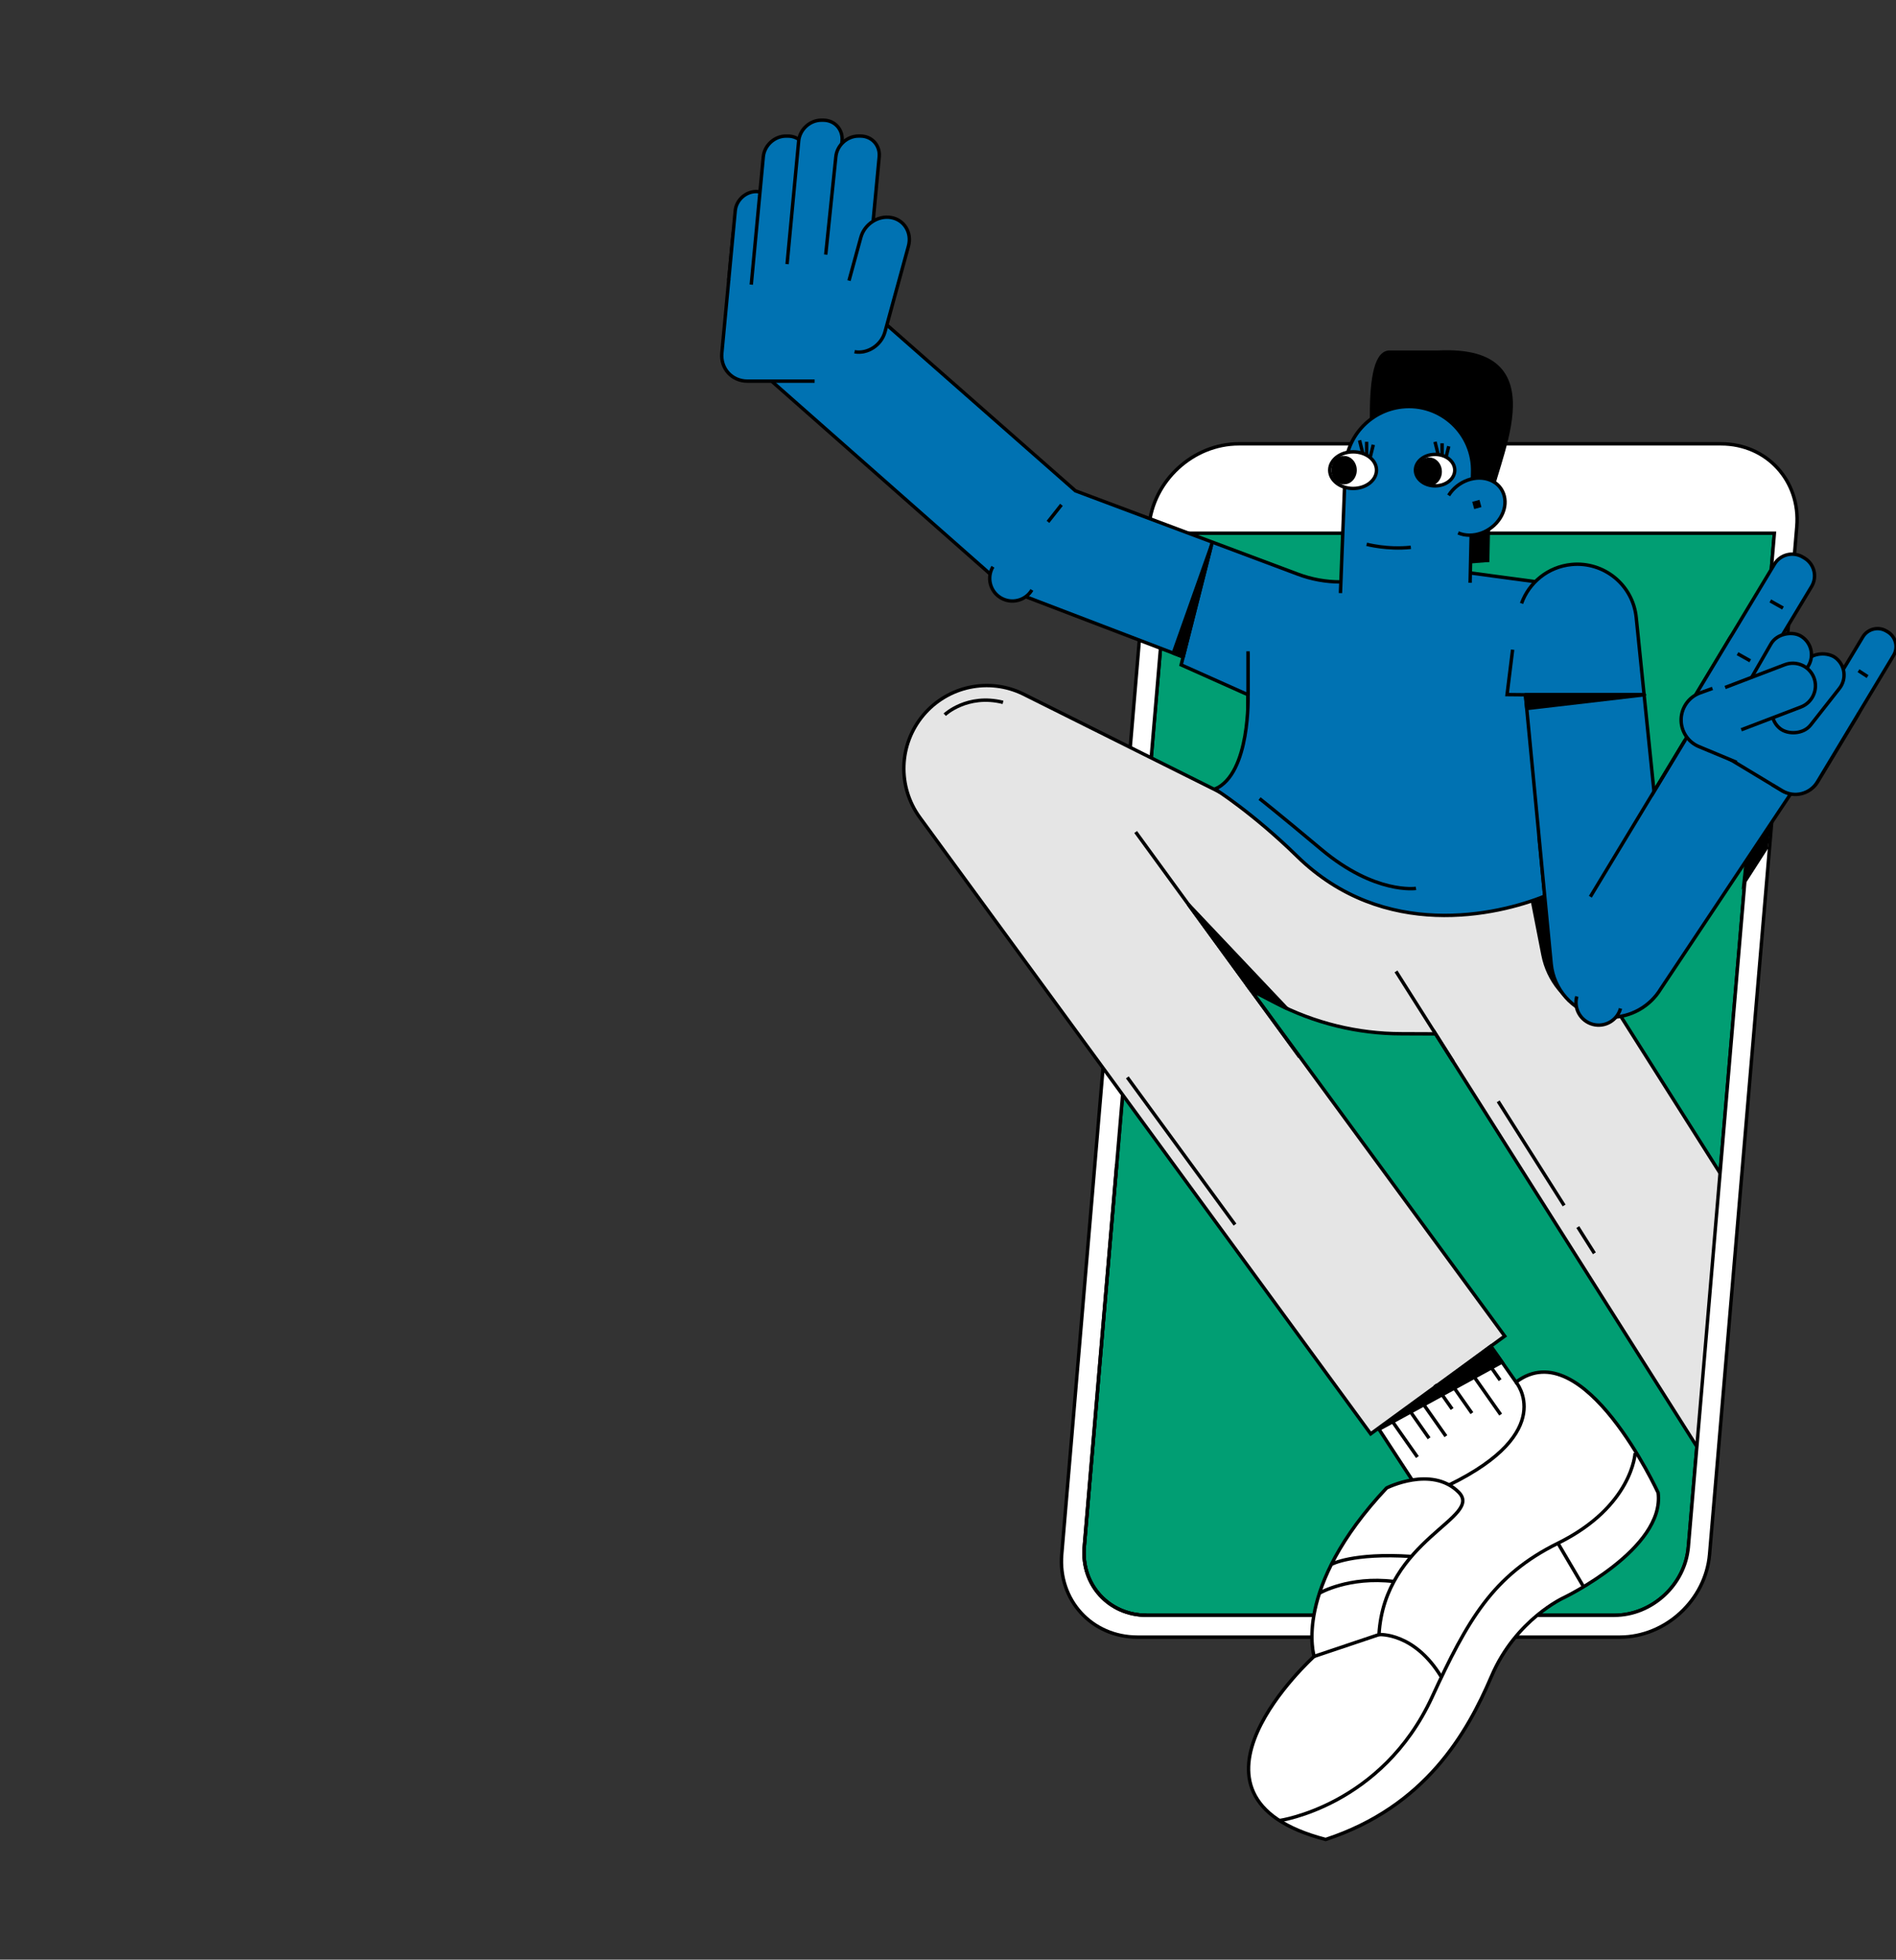 <svg xmlns="http://www.w3.org/2000/svg" xmlns:xlink="http://www.w3.org/1999/xlink" id="a" viewBox="0 0 723.18 747.05"><rect x="0" y="0" width="723.18" height="747.05" fill="#333333" stroke="none"/><defs><style>      .st0, .st1, .st2 {        fill: none;      }      .st1, .st2, .st3, .st4, .st5, .st6, .st7, .st8, .st9 {        stroke: #000;        stroke-width: 1.3px;      }      .st1, .st3, .st4, .st5, .st6, .st8, .st9 {        stroke-miterlimit: 10;      }      .st2, .st7 {        stroke-linejoin: round;      }      .st10 {        clip-path: url(#clippath-1);      }      .st11 {        clip-path: url(#clippath-3);      }      .st12 {        clip-path: url(#clippath-2);      }      .st4 {        fill: #e5e5e5;      }      .st5 {        fill: #1488ff;      }      .st6 {        fill: #fff;      }      .st8 {        fill: #019e73;      }      .st13 {        clip-path: url(#clippath);      }      .st9 {        fill: #0072b2;      }    </style><clipPath id="clippath"><path class="st0" d="M643.96,589.79c-1.22,14.35-13.85,25.99-28.2,25.99h-178.42c-14.36,0-25.01-11.64-23.79-25.99l32.82-386.51h230.42l-32.82,386.51h0Z"></path></clipPath><clipPath id="clippath-1"><path class="st0" d="M680.08,167.01l-36.12,422.78c-1.22,14.35-13.85,25.99-28.2,25.99h-178.42c-14.36,0-25.01-11.64-23.79-25.99l12.88-151.64,253.65-271.14Z"></path></clipPath><clipPath id="clippath-2"><path class="st0" d="M400.35,539.15l7.27,5.53c-2.89,1.33-4.59,3.37-5.11,6.12l-7.27-5.53c.52-2.75,2.22-4.79,5.11-6.12Z"></path></clipPath><clipPath id="clippath-3"><path class="st0" d="M404.62,558.88l-7.27-5.53c-.78-.59-1.37-1.49-1.78-2.69l7.27,5.53c.41,1.2,1,2.1,1.78,2.69h0Z"></path></clipPath></defs><g><path class="st8" d="M643.96,589.79c-1.22,14.35-13.85,25.99-28.2,25.99h-178.42c-14.36,0-25.01-11.64-23.79-25.99l32.82-386.51h230.42l-32.82,386.51h0Z"></path><g class="st13"><path class="st4" d="M699.56,634.09l-167.09-263.77c-9.38-14.8-4.93-34.4,9.91-43.72h0c14.75-9.26,34.22-4.85,43.54,9.86l167.23,263.99-53.58,33.63h0Z"></path><path class="st7" d="M584.66,344.25l3.88,19.82c1.9,9.69,8.51,17.79,17.63,21.59l5.37,1.33-9.81-49.27-17.08,6.53h0Z"></path></g><path class="st9" d="M555.88,217.76l33.92,4.55v119.55h-95.86c-9.89,0-17.91-8.02-17.91-17.91v-102.14l26.89.04"></path><path class="st6" d="M656.46,169.2h-183.98c-17.42,0-32.75,14.13-34.23,31.56l-33.27,391.78c-1.48,17.42,11.45,31.56,28.88,31.56h183.98c17.42,0,32.75-14.14,34.23-31.56l33.27-391.78c1.48-17.43-11.45-31.56-28.88-31.56h0ZM643.96,589.79c-1.22,14.35-13.85,25.99-28.2,25.99h-178.42c-14.36,0-25.01-11.64-23.79-25.99l32.82-386.51h230.42l-32.82,386.51h0Z"></path><path class="st3" d="M523.21,217.8l1.39-23.08c.32-12.38-5.9-59.39,5.11-60.47h18.86c47.34-2.33,20.16,44.05,19.3,58.85l-.44,21.18"></path><path class="st9" d="M476.03,259.89l-89.82-34.34c-1.95-1.03-3.75-2.34-5.32-3.89l-91.43-80.64c-8.9-8.75-9.02-23.06-.27-31.95,8.75-8.9,23.06-9.02,31.95-.27l89.06,78.31,84.89,31.8c5.18,1.94,10.67,2.93,16.2,2.93h0"></path><path class="st9" d="M328.86,134.55l4.22-44.77c.56-5.91-3.82-10.74-9.73-10.74h-32.05c-5.91,0-11.2,4.83-11.75,10.74l-4.22,44.77c-.56,5.91,3.82,10.74,9.73,10.74h25.66"></path><path class="st9" d="M277.93,106.98l2.51-26.66c.38-4.02,3.98-7.3,7.99-7.3h0c4.02,0,6.99,3.29,6.62,7.3l-1.62,17.19"></path><path class="st9" d="M286.55,108.51l4.59-48.74c.41-4.34,4.29-7.89,8.63-7.89h.76c4.34,0,7.55,3.55,7.15,7.89l-3.52,37.39"></path><path class="st9" d="M300.21,100.68l4.43-46.98c.41-4.34,4.29-7.89,8.63-7.89h.76c4.34,0,7.55,3.55,7.15,7.89l-3.64,38.66"></path><path class="st9" d="M314.95,97.06l3.86-37.3c.41-4.34,4.29-7.89,8.63-7.89h.76c4.34,0,7.55,3.55,7.15,7.89l-3.45,36.56"></path><path class="st9" d="M323.83,106.98l4.51-16.47c1.39-5.08,6.62-8.49,11.61-7.58h0c4.99.91,7.94,5.82,6.55,10.9l-8.95,32.69c-1.39,5.08-6.62,8.49-11.61,7.58h0"></path><line class="st1" x1="476.03" y1="248.99" x2="476.03" y2="280.72"></line><polyline class="st9" points="462.37 206.66 450.52 253.46 476.03 264.86 476.03 248.3"></polyline><path class="st6" d="M552.2,489.82l26.06,37.07c25.76-19.54,54.19,42.17,54.19,42.17,2.68,21.34-35.85,39.94-35.85,39.94,0,0-18.39,8.22-27.72,30.05s-25.31,49.74-63.24,62.19c-63.5-16.49-4.39-69.81-4.39-69.81-5.35-26.42,42.04-60.11,42.04-60.11l-18.91-28.9"></path><path class="st6" d="M501.26,631.44s-8.45-25.83,27.63-64.2c0,0,17.1-8.65,27.41,1.54,9.9,9.78-28.22,17.85-30.32,54.36l-24.71,8.3h0Z"></path><path class="st6" d="M503.26,607.35s11.19-6.54,28.41-4.45"></path><path class="st6" d="M507.82,596.37s7.97-4.49,30.52-3.02"></path><path class="st6" d="M488.01,694.03s39.03-5.47,58.24-47.11c13.54-29.36,23.18-46.37,47.99-58.61,28.47-14.04,29.44-34.4,29.44-34.4"></path><path class="st1" d="M578.26,526.9s16.1,18.91-25.54,39.19"></path><path class="st6" d="M525.97,623.14s13.41-1.02,23.82,16.21"></path><line class="st1" x1="594.24" y1="588.31" x2="604.02" y2="604.92"></line><path class="st4" d="M536.72,337.62l-146.45-73.06c-13.06-6.39-28.79-3.05-38.13,8.09-9.34,11.14-9.89,27.21-1.32,38.96l171.99,235,51.12-37.27-96.84-131.92,9.25,4.82c14.92,7.78,31.5,11.85,48.33,11.85l12.91.05"></path><line class="st1" x1="433.17" y1="317.18" x2="495.67" y2="402.92"></line><line class="st1" x1="532.47" y1="370.32" x2="554.31" y2="404.79"></line><path class="st9" d="M476.03,264.86s1.01,30.04-12.6,35.96c0,0,14.39,9.04,31.33,25.61,33.1,32.38,76.27,22.51,94.43,15.19l-2.23-23.22"></path><path class="st9" d="M511.28,226.1l1.81-46.81c0-12.39,9.32-22.79,21.63-24.16h0c14.74-1.63,27.5,10.21,26.96,25.03l-.95,42.01"></path><path class="st9" d="M552.55,188.85c3.44-5.53,10.63-8.1,16.07-5.74s7.06,8.77,3.63,14.3c-3.44,5.53-10.63,8.1-16.07,5.74"></path><ellipse class="st6" cx="516.11" cy="179.23" rx="8.92" ry="6.98"></ellipse><ellipse cx="512.66" cy="179.23" rx="4.85" ry="5.41"></ellipse><line class="st1" x1="521.27" y1="168.43" x2="521.27" y2="173.45"></line><line class="st1" x1="523.81" y1="169.55" x2="522.6" y2="174.41"></line><line class="st1" x1="518.57" y1="167.86" x2="519.78" y2="172.73"></line><line class="st1" x1="550.05" y1="169" x2="550.05" y2="174.02"></line><line class="st1" x1="552.59" y1="170.12" x2="551.38" y2="174.99"></line><line class="st1" x1="547.35" y1="168.43" x2="548.56" y2="173.3"></line><rect x="561.87" y="190.87" width="2.86" height="2.86" transform="translate(-30.75 155.05) rotate(-15.26)"></rect><polygon class="st7" points="453.35 344.86 490.81 384.44 477.08 377.42 453.35 344.86"></polygon><polygon class="st7" points="447.51 248.99 462 208.13 451.29 250.44 447.51 248.99"></polygon><path class="st2" d="M480.42,304.44s6.61,5.16,23.62,19.41c20.48,17.16,36.05,14.82,36.05,14.82"></path><line class="st2" x1="601.81" y1="467.78" x2="608.14" y2="477.78"></line><line class="st2" x1="571.45" y1="419.86" x2="596.59" y2="459.54"></line><line class="st1" x1="429.99" y1="410.72" x2="471.06" y2="466.84"></line><path class="st1" d="M360.35,272.46s8.54-8.12,22.22-4.71"></path><path class="st9" d="M393.58,224.9c-2.44,4.1-7.74,5.45-11.85,3.01s-5.45-7.74-3.01-11.85"></path><line class="st1" x1="565.08" y1="516.03" x2="572.18" y2="526.13"></line><line class="st1" x1="530.78" y1="541.44" x2="540.63" y2="555.45"></line><line class="st1" x1="537.99" y1="538.2" x2="545.09" y2="548.3"></line><line class="st1" x1="542.48" y1="534.66" x2="551.5" y2="547.5"></line><line class="st1" x1="552.72" y1="526.33" x2="561.42" y2="538.72"></line><line class="st1" x1="561.64" y1="523.98" x2="572.39" y2="539.27"></line><line class="st1" x1="547.31" y1="527.81" x2="553.88" y2="537.14"></line><polygon class="st3" points="525.97 544.86 568.63 513.2 572.89 519.26 525.97 544.86"></polygon><path class="st9" d="M580.35,230.03c2.86-7.94,10.09-13.95,19.05-14.83,12.41-1.22,23.48,7.85,24.7,20.27l6.77,66.27,15.04-24.86c6.46-10.68,20.35-14.1,31.03-7.64,10.68,6.46,14.1,20.35,7.64,31.03l-51.1,76.65c-4.15,6.86-11.54,10.9-19.33,10.9-1.66,0-3.33-.18-5-.56-9.49-2.15-16.54-10.14-17.49-19.82l-10.93-114.04"></path><line class="st1" x1="642.68" y1="282.21" x2="606.6" y2="341.86"></line><polyline class="st9" points="627.43 264.86 581.85 264.86 574.83 264.79 576.95 247.67"></polyline><polygon class="st7" points="627.25 264.86 627.25 264.86 582.37 270.1 581.85 264.86 627.25 264.86"></polygon><path class="st9" d="M618.1,384.45c-1.27,4.6-6.02,7.31-10.63,6.04-4.6-1.27-7.31-6.02-6.04-10.63"></path><rect class="st9" x="651.84" y="242.21" width="49.33" height="56.9" rx="9.75" ry="9.75" transform="translate(95.49 710.37) rotate(-58.92)"></rect><path class="st9" d="M705.25,259.19c4.61,2.78,6.1,8.77,3.32,13.38l-15.4,25.56c-2.78,4.61-8.77,6.1-13.38,3.32l-3.87-2.33"></path><path class="st9" d="M660.52,289.83l-12.77-7.7c-4.61-2.78-6.1-8.77-3.32-13.38l15.4-25.56,1.01-1.62,15.98-26.51c2.24-3.72,7.11-4.92,10.83-2.68l.65.39c3.72,2.24,4.92,7.11,2.68,10.83l-15.98,26.51"></path><path class="st9" d="M697.35,264.67l13.18-21.87c1.86-3.08,5.9-4.08,8.98-2.23l.52.31c3.08,1.86,4.08,5.9,2.23,8.98l-13.18,21.87"></path><rect class="st9" x="672.45" y="256.01" width="34.28" height="16.54" rx="8.27" ry="8.27" transform="translate(55.54 642.9) rotate(-51.81)"></rect><rect class="st9" x="661.09" y="248.99" width="34.28" height="16.54" rx="8.27" ry="8.27" transform="translate(116.32 716) rotate(-60)"></rect><path class="st9" d="M658.01,262.08l22.74-8.68c4.43-1.69,9.45.55,11.14,4.98h0c1.69,4.43-.55,9.45-4.98,11.14l-22.74,8.68"></path><path class="st9" d="M653.18,262.44l-4.72,1.71c-4.52,1.64-7.45,6.02-7.23,10.82h0c.2,4.24,2.82,7.99,6.74,9.63l14.42,6.01"></path><line class="st1" x1="675.24" y1="229.08" x2="680.08" y2="231.8"></line><line class="st1" x1="662.73" y1="249.19" x2="667.58" y2="251.91"></line><line class="st1" x1="708.88" y1="255.68" x2="712.34" y2="257.93"></line><g class="st10"><polygon class="st7" points="384.74 554.34 392 559.87 385.41 562.11 378.14 556.59 384.74 554.34"></polygon><g class="st12"><path class="st7" d="M400.35,539.15l7.27,5.53c-2.89,1.33-4.59,3.37-5.11,6.12l-7.27-5.53c.52-2.75,2.22-4.79,5.11-6.12"></path></g><polygon class="st7" points="398.24 524.14 405.51 529.67 407.62 544.68 400.35 539.15 398.24 524.14"></polygon><g class="st11"><path class="st7" d="M395.57,550.66l7.27,5.53c.41,1.2,1,2.1,1.78,2.69l-7.27-5.53c-.78-.59-1.37-1.49-1.78-2.69"></path></g><polygon class="st7" points="406.89 546.81 414.16 552.34 402.84 556.19 395.57 550.66 406.89 546.81"></polygon></g><path class="st1" d="M437.34,615.78c-14.36,0-25.01-11.64-23.79-25.99l12.39-145.91"></path><path class="st5" d="M521.27,207.5s7.86,2.09,16.86,1.15"></path><line class="st1" x1="404.86" y1="192.45" x2="399.72" y2="198.95"></line><polygon points="674.33 323.53 664.29 339.16 665.3 329.72 675.32 314.69 674.33 323.53"></polygon><ellipse class="st6" cx="547.38" cy="179.23" rx="7.5" ry="6"></ellipse><ellipse cx="545.12" cy="179.82" rx="4.85" ry="5.41"></ellipse></g><rect class="st0" width="722.53" height="747.05"></rect></svg>
